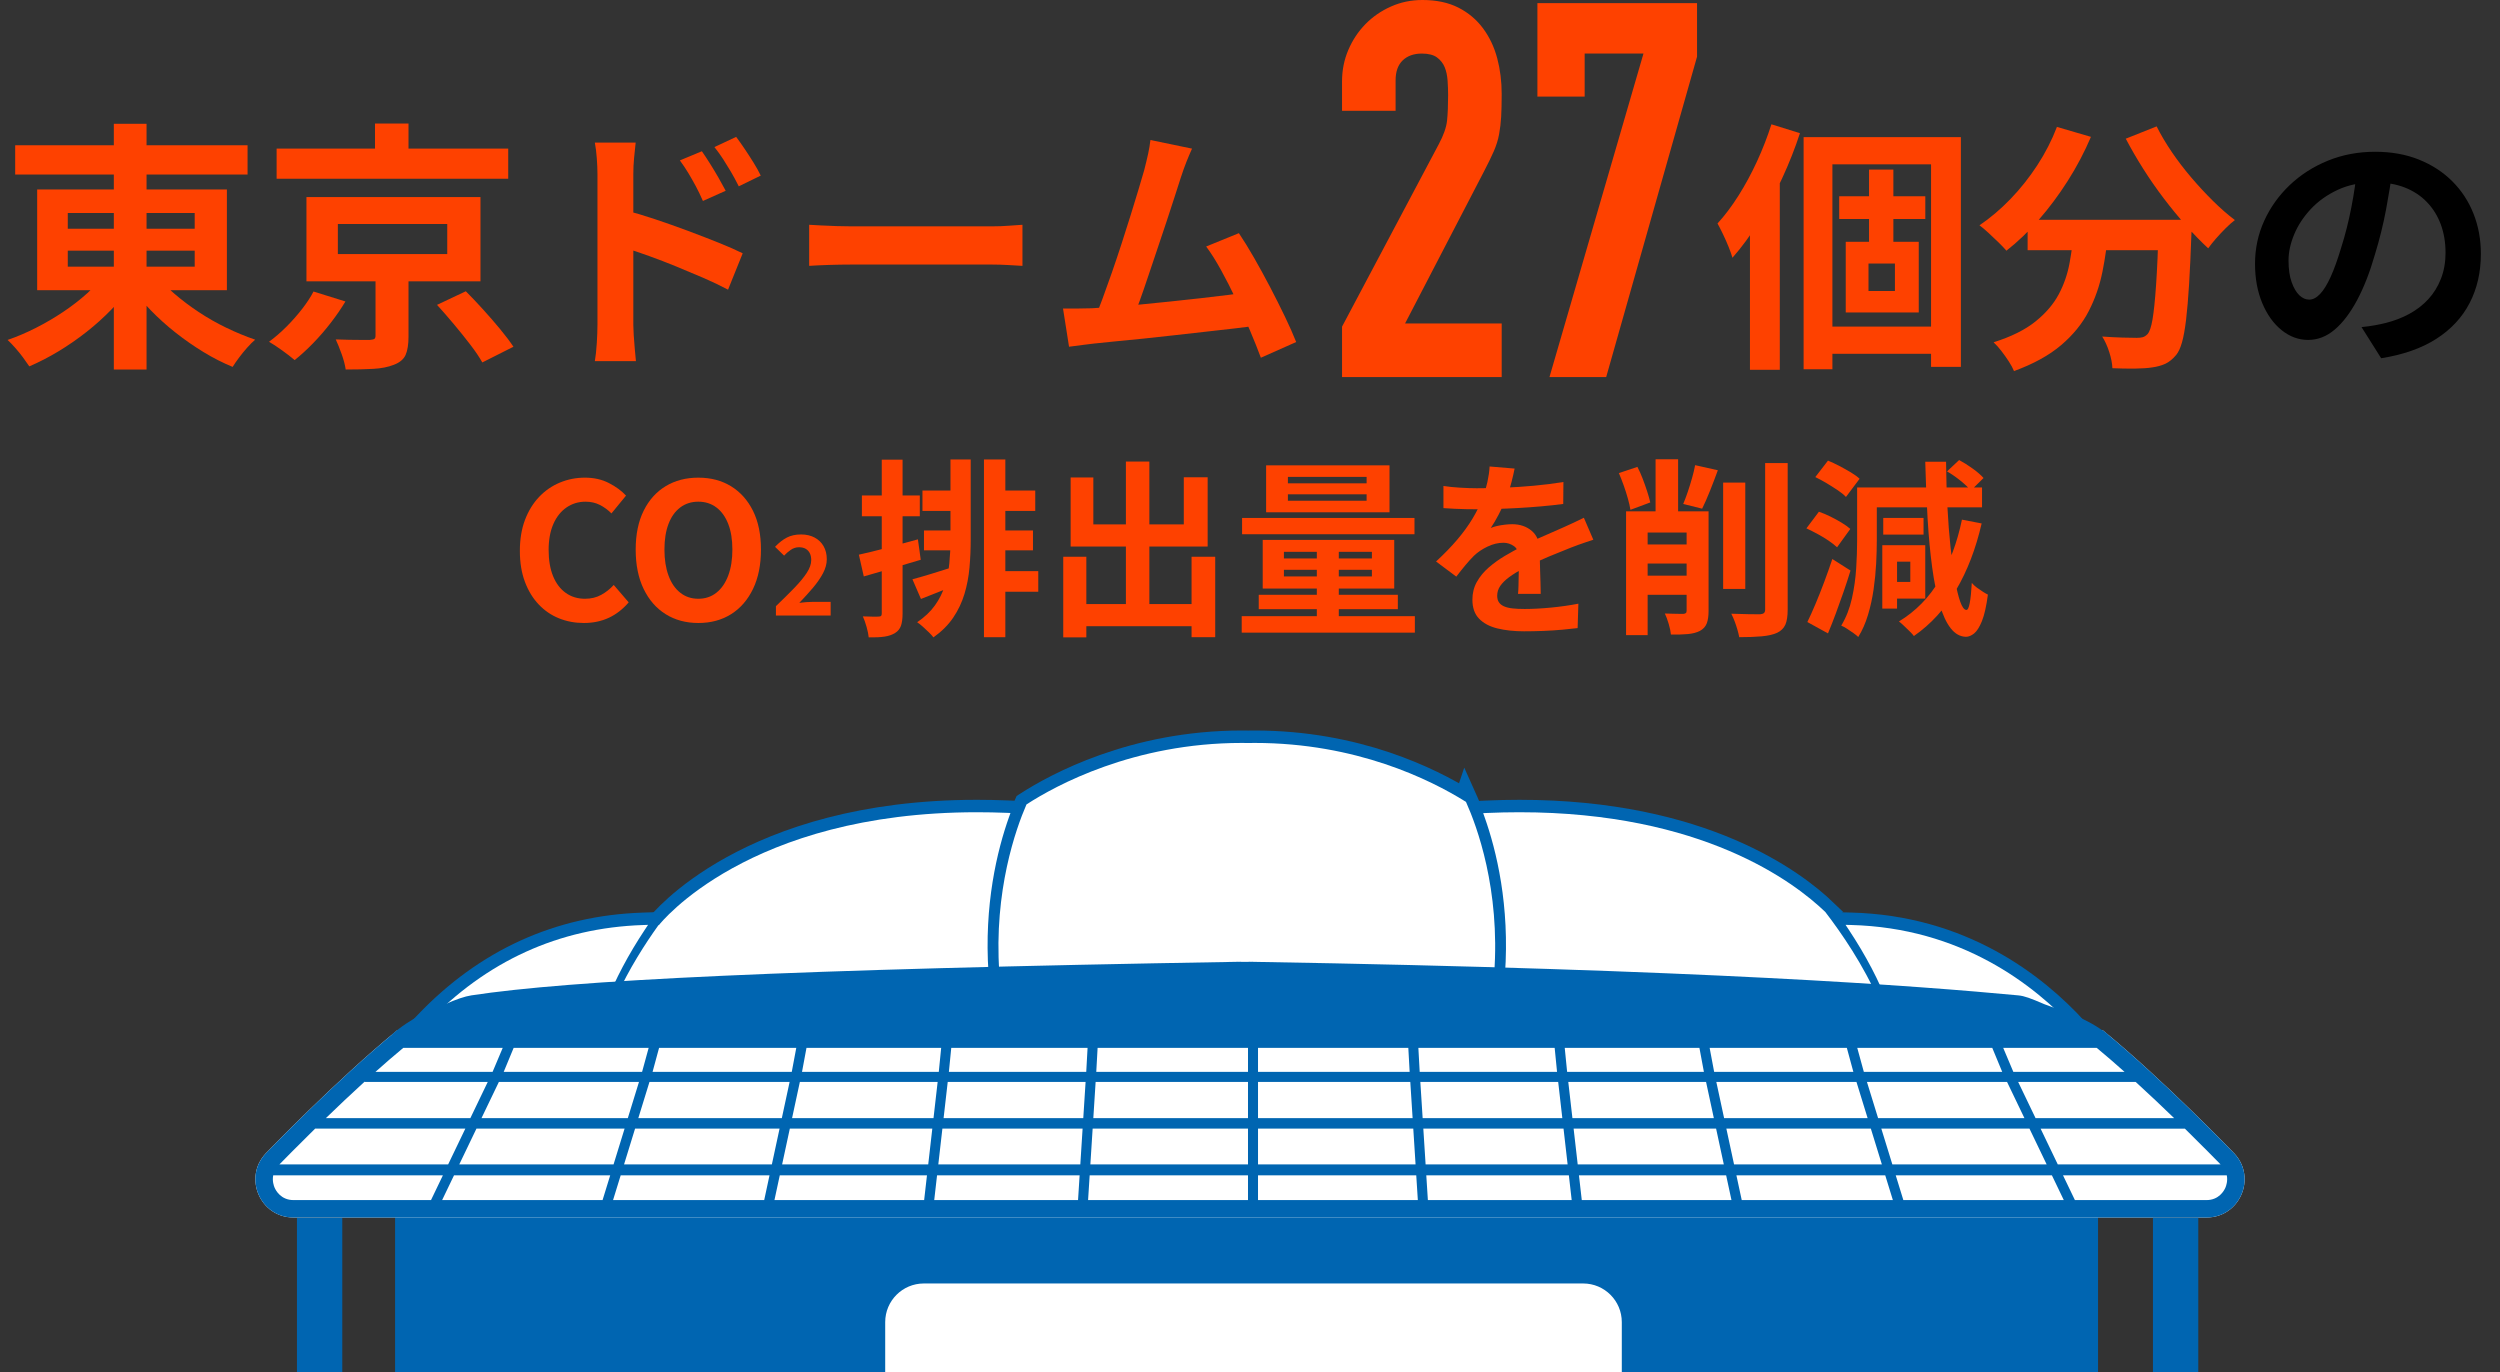 <?xml version="1.0" encoding="UTF-8"?>
<svg xmlns="http://www.w3.org/2000/svg" width="570" height="312.858" version="1.1" viewBox="0 0 570 312.858">
  <rect x="0" y="0" width="570" height="312.858" fill="#333333" stroke="none"/>
  <!-- Generator: Adobe Illustrator 29.8.1, SVG Export Plug-In . SVG Version: 2.1.1 Build 2)  -->
  <g id="_レイヤー_3" data-name="レイヤー_3">
    <g>
      <path d="M24.105,62.29l6.086,2.506c-1.393,1.99-2.974,3.899-4.743,5.728-1.771,1.83-3.68,3.55-5.729,5.161-2.049,1.611-4.177,3.083-6.384,4.416-2.208,1.333-4.426,2.476-6.653,3.431-.398-.596-.875-1.273-1.432-2.028-.558-.756-1.154-1.492-1.79-2.208-.637-.716-1.214-1.312-1.73-1.79,2.188-.755,4.355-1.68,6.504-2.774,2.147-1.093,4.216-2.307,6.205-3.64,1.988-1.332,3.809-2.745,5.46-4.236,1.649-1.492,3.052-3.013,4.206-4.564ZM3.461,33.113h52.984v6.683H3.461v-6.683ZM8.473,43.196h43.259v22.972H8.473v-22.972ZM15.454,48.566v3.58h28.938v-3.58H15.454ZM15.454,57.159v3.64h28.938v-3.64H15.454ZM25.955,28.22h7.459v56.028h-7.459V28.22ZM35.442,62.529c1.193,1.512,2.635,2.993,4.326,4.445,1.69,1.453,3.54,2.845,5.549,4.177,2.008,1.333,4.106,2.527,6.295,3.58,2.188,1.055,4.375,1.96,6.563,2.715-.558.478-1.164,1.084-1.82,1.82-.656.736-1.273,1.492-1.85,2.268-.577.775-1.064,1.481-1.462,2.118-2.228-.916-4.436-2.039-6.623-3.371-2.188-1.333-4.306-2.805-6.354-4.416s-3.958-3.331-5.728-5.161c-1.771-1.829-3.352-3.719-4.744-5.668l5.848-2.506Z" fill="#fe4100"/>
      <path d="M71.481,66.467l7.279,2.267c-.955,1.591-2.069,3.213-3.342,4.863-1.273,1.651-2.616,3.203-4.027,4.654-1.412,1.452-2.814,2.734-4.206,3.849-.797-.677-1.761-1.423-2.895-2.238-1.134-.815-2.118-1.462-2.953-1.939,1.352-.994,2.675-2.138,3.968-3.431,1.292-1.292,2.485-2.645,3.58-4.057,1.094-1.412,1.959-2.734,2.596-3.968ZM63.068,33.888h52.806v6.862h-52.806v-6.862ZM69.87,44.927h39.679v19.213h-39.679v-19.213ZM85.622,61.634h7.519v15.096c0,1.79-.22,3.182-.656,4.177-.438.994-1.334,1.75-2.686,2.267-1.312.517-2.874.825-4.684.925-1.811.099-3.908.149-6.295.149-.159-1.074-.468-2.248-.925-3.521-.458-1.273-.905-2.387-1.343-3.341.994.04,2.038.07,3.133.089,1.094.021,2.067.03,2.924.03h1.7c.517-.039.865-.119,1.044-.238.18-.12.269-.378.269-.776v-14.857ZM77.03,51.072v6.862h24.94v-6.862h-24.94ZM85.503,28.16h7.638v9.129h-7.638v-9.129ZM99.644,69.51l6.562-3.103c1.233,1.234,2.536,2.606,3.908,4.117,1.373,1.512,2.675,3.013,3.909,4.505,1.232,1.492,2.246,2.834,3.043,4.028l-7.101,3.58c-.637-1.154-1.542-2.497-2.715-4.028-1.174-1.531-2.427-3.092-3.76-4.684-1.333-1.591-2.615-3.063-3.848-4.416Z" fill="#fe4100"/>
      <path d="M136.22,74.044v-34.309c0-1.074-.05-2.287-.149-3.64-.1-1.352-.249-2.545-.447-3.58h9.309c-.12,1.035-.239,2.188-.358,3.46-.119,1.273-.179,2.526-.179,3.759v34.309c0,.518.029,1.283.089,2.297.06,1.014.14,2.058.239,3.132.099,1.074.188,2.029.269,2.864h-9.368c.198-1.154.348-2.536.447-4.147.1-1.611.149-2.993.149-4.147ZM142.664,47.97c1.988.518,4.206,1.184,6.652,1.999,2.446.815,4.923,1.691,7.429,2.625,2.506.936,4.872,1.85,7.101,2.745,2.228.895,4.058,1.7,5.489,2.417l-3.341,8.293c-1.711-.915-3.58-1.81-5.609-2.685-2.028-.875-4.087-1.74-6.175-2.595-2.089-.855-4.128-1.641-6.116-2.357-1.989-.716-3.799-1.333-5.43-1.85v-8.592ZM160.027,34.485c.557.796,1.173,1.73,1.85,2.805.676,1.074,1.322,2.148,1.939,3.222.616,1.074,1.163,2.069,1.641,2.983l-5.191,2.327c-.558-1.272-1.104-2.406-1.641-3.401-.537-.994-1.084-1.959-1.641-2.894-.558-.934-1.214-1.918-1.97-2.954l5.013-2.088ZM167.844,31.203c.597.796,1.242,1.711,1.938,2.745.696,1.035,1.373,2.079,2.029,3.133.656,1.054,1.202,2.039,1.641,2.954l-5.012,2.446c-.637-1.272-1.244-2.396-1.82-3.371-.577-.975-1.154-1.91-1.73-2.805-.577-.895-1.243-1.82-1.998-2.774l4.952-2.327Z" fill="#fe4100"/>
      <path d="M184.49,51.251c.716.04,1.631.089,2.745.149,1.113.06,2.276.11,3.49.149,1.213.04,2.336.06,3.371.06h32.041c1.393,0,2.705-.049,3.938-.149,1.232-.099,2.247-.169,3.043-.209v9.368c-.677-.039-1.691-.099-3.043-.179-1.353-.08-2.665-.12-3.938-.12h-32.041c-1.711,0-3.461.03-5.251.09-1.79.06-3.242.129-4.355.208v-9.368Z" fill="#fe4100"/>
      <path d="M248.931,70.285c1.352-.079,2.993-.188,4.923-.328,1.929-.139,4.007-.318,6.235-.537,2.227-.218,4.505-.448,6.832-.687,2.326-.239,4.613-.486,6.861-.746,2.247-.258,4.346-.507,6.295-.746,1.948-.239,3.6-.457,4.952-.656l1.79,7.638c-1.472.199-3.232.417-5.28.656-2.049.238-4.247.487-6.594.746-2.347.259-4.733.528-7.16.806-2.427.279-4.793.537-7.1.775-2.308.239-4.437.448-6.385.627-1.949.179-3.601.349-4.952.507-.756.08-1.641.189-2.655.328-1.015.14-1.999.269-2.954.388l-1.372-8.711h3.312c1.213,0,2.297-.02,3.252-.06ZM271.783,33.888c-.398.875-.815,1.86-1.253,2.954-.438,1.095-.875,2.318-1.312,3.669-.358,1.114-.815,2.536-1.372,4.266-.558,1.73-1.174,3.62-1.85,5.668-.678,2.049-1.383,4.157-2.119,6.325-.736,2.169-1.441,4.267-2.118,6.295-.677,2.029-1.312,3.869-1.909,5.52-.597,1.651-1.114,2.994-1.551,4.027l-8.831.298c.557-1.272,1.173-2.824,1.85-4.654.676-1.83,1.392-3.828,2.148-5.997.755-2.168,1.501-4.386,2.237-6.653.735-2.268,1.432-4.455,2.088-6.563.656-2.108,1.253-4.058,1.79-5.848s.964-3.242,1.283-4.355c.397-1.551.706-2.834.925-3.849.218-1.015.388-2.038.507-3.073l9.487,1.969ZM282.464,53.161c1.074,1.592,2.228,3.461,3.461,5.609,1.232,2.148,2.455,4.386,3.669,6.712,1.213,2.327,2.337,4.565,3.371,6.713s1.89,4.078,2.566,5.788l-8.056,3.58c-.677-1.83-1.502-3.898-2.476-6.206-.976-2.306-2.029-4.654-3.163-7.041s-2.287-4.644-3.46-6.772c-1.174-2.127-2.298-3.908-3.371-5.34l7.458-3.043Z" fill="#fe4100"/>
      <path d="M305.986,74.473l22.03-41.547c1.117-2.075,1.755-3.891,1.916-5.448.159-1.557.239-3.491.239-5.807,0-1.037-.041-2.135-.119-3.292-.081-1.156-.3-2.174-.659-3.053-.359-.877-.938-1.617-1.735-2.215-.8-.599-1.957-.898-3.473-.898-1.837,0-3.293.52-4.37,1.557-1.078,1.038-1.616,2.556-1.616,4.55v6.944h-12.213v-6.705c0-2.553.479-4.948,1.437-7.184.958-2.234,2.254-4.191,3.892-5.867,1.635-1.676,3.571-3.012,5.807-4.011C319.354.498,321.75-.001,324.306-.001c3.191,0,5.927.58,8.201,1.736,2.275,1.158,4.149,2.735,5.628,4.729,1.476,1.996,2.554,4.271,3.232,6.825.678,2.556,1.018,5.268,1.018,8.142,0,2.077-.041,3.812-.119,5.208-.081,1.398-.24,2.735-.479,4.011-.239,1.278-.64,2.556-1.197,3.832-.56,1.278-1.317,2.834-2.274,4.669l-17.961,34.603h22.031v12.213h-36.398v-11.495Z" fill="#fe4100"/>
      <path d="M374.712,12.211h-13.41v9.818h-10.775V.717h36.398v12.212l-20.714,73.038h-12.931l21.432-73.756Z" fill="#fe4100"/>
      <path d="M403.883,28.339l6.504,2.028c-1.114,3.422-2.476,6.872-4.087,10.353-1.611,3.481-3.371,6.763-5.28,9.845-1.909,3.083-3.919,5.817-6.026,8.204-.16-.597-.438-1.392-.836-2.387-.397-.994-.835-1.989-1.312-2.983-.478-.994-.895-1.81-1.253-2.446,1.671-1.829,3.271-3.958,4.803-6.384,1.531-2.426,2.934-5.021,4.207-7.787,1.272-2.764,2.366-5.579,3.281-8.443ZM398.99,44.748l6.743-6.742.06.06v46.242h-6.803v-39.56ZM411.223,31.263h35.859v52.388h-6.802v-46.183h-22.494v46.72h-6.563V31.263ZM414.623,74.462h28.939v6.206h-28.939v-6.206ZM419.337,44.748h19.631v5.191h-19.631v-5.191ZM420.829,55.13h16.646v16.11h-16.646v-16.11ZM426.019,60.082v6.265h6.026v-6.265h-6.026ZM426.14,38.662h5.549v19.213h-5.549v-19.213Z" fill="#fe4100"/>
      <path d="M468.98,28.936l7.756,2.267c-1.472,3.461-3.231,6.802-5.28,10.024-2.049,3.222-4.257,6.186-6.623,8.89-2.367,2.706-4.823,5.052-7.369,7.041-.438-.517-1.034-1.143-1.79-1.88-.756-.735-1.521-1.461-2.297-2.178-.775-.716-1.462-1.292-2.059-1.73,2.466-1.67,4.823-3.669,7.07-5.997,2.247-2.327,4.286-4.893,6.116-7.697,1.829-2.805,3.321-5.718,4.476-8.741ZM472.918,52.146h7.816c-.278,3.341-.736,6.604-1.372,9.786-.637,3.183-1.681,6.186-3.133,9.01-1.452,2.825-3.541,5.4-6.265,7.727-2.726,2.327-6.315,4.306-10.771,5.937-.278-.677-.677-1.413-1.193-2.208-.518-.796-1.074-1.582-1.671-2.357-.597-.776-1.193-1.441-1.79-1.999,4.018-1.272,7.199-2.854,9.547-4.744,2.347-1.889,4.117-3.958,5.311-6.205,1.193-2.247,2.019-4.644,2.477-7.19.457-2.545.806-5.131,1.044-7.757ZM462.297,50.118h32.28v6.921h-32.28v-6.921ZM492.19,50.118h7.519v1.879c0,.498-.021.905-.06,1.224-.16,4.495-.339,8.363-.537,11.605-.2,3.243-.429,5.937-.687,8.085-.259,2.148-.566,3.859-.925,5.131s-.796,2.228-1.312,2.864c-.796.955-1.621,1.63-2.477,2.029-.855.397-1.859.676-3.013.835-.995.159-2.308.248-3.938.269-1.632.02-3.341-.01-5.131-.089-.04-1.074-.279-2.297-.717-3.669-.438-1.373-.975-2.556-1.61-3.55,1.67.119,3.222.199,4.653.239,1.433.04,2.507.06,3.223.06.557,0,1.014-.049,1.372-.149.358-.099.716-.328,1.074-.686.478-.517.865-1.661,1.163-3.431.299-1.77.567-4.395.806-7.876.239-3.48.438-7.985.597-13.515v-1.253ZM491.713,28.816c.955,1.91,2.108,3.859,3.461,5.848,1.352,1.989,2.834,3.929,4.445,5.817,1.611,1.89,3.261,3.669,4.952,5.34,1.69,1.67,3.351,3.123,4.982,4.355-.637.478-1.343,1.104-2.118,1.88-.775.775-1.512,1.562-2.208,2.357-.696.796-1.282,1.532-1.76,2.208-1.671-1.551-3.362-3.291-5.072-5.221-1.71-1.929-3.392-3.978-5.041-6.146-1.651-2.167-3.213-4.416-4.685-6.742-1.472-2.327-2.804-4.625-3.997-6.892l7.04-2.805Z" fill="#fe4100"/>
      <path d="M545.593,38.005c-.398,3.023-.916,6.246-1.552,9.666-.637,3.421-1.491,6.882-2.565,10.382-1.154,4.018-2.506,7.479-4.058,10.382-1.551,2.904-3.252,5.142-5.102,6.713-1.85,1.572-3.869,2.356-6.056,2.356-2.188,0-4.207-.746-6.057-2.237s-3.322-3.55-4.415-6.176c-1.095-2.625-1.642-5.608-1.642-8.95,0-3.461.696-6.722,2.089-9.786,1.392-3.062,3.331-5.777,5.817-8.145,2.485-2.366,5.39-4.226,8.712-5.579,3.32-1.352,6.911-2.028,10.77-2.028,3.699,0,7.03.597,9.994,1.79,2.963,1.193,5.499,2.844,7.607,4.952,2.108,2.109,3.719,4.575,4.833,7.399,1.113,2.825,1.671,5.868,1.671,9.129,0,4.177-.855,7.916-2.565,11.217-1.711,3.302-4.247,6.026-7.607,8.175-3.362,2.148-7.548,3.619-12.561,4.415l-4.475-7.1c1.153-.12,2.167-.258,3.043-.418.874-.158,1.71-.337,2.506-.537,1.909-.478,3.689-1.164,5.34-2.059s3.093-2.008,4.326-3.341c1.232-1.333,2.197-2.894,2.894-4.684s1.045-3.759,1.045-5.907c0-2.347-.358-4.495-1.074-6.444-.716-1.949-1.771-3.649-3.162-5.102-1.394-1.452-3.083-2.566-5.072-3.341-1.989-.776-4.276-1.164-6.861-1.164-3.184,0-5.987.567-8.413,1.7-2.427,1.134-4.476,2.596-6.146,4.386-1.671,1.79-2.935,3.72-3.789,5.788-.856,2.069-1.283,4.038-1.283,5.907,0,1.99.238,3.65.716,4.982.478,1.333,1.064,2.327,1.761,2.983.695.656,1.441.984,2.237.984.835,0,1.66-.427,2.477-1.283.814-.855,1.62-2.158,2.416-3.908.795-1.75,1.591-3.958,2.387-6.624.915-2.864,1.69-5.926,2.327-9.188.636-3.261,1.094-6.444,1.372-9.547l8.115.239Z"/>
    </g>
    <g>
      <path d="M133.113,142.041c-2.014,0-3.898-.353-5.652-1.057-1.755-.705-3.301-1.762-4.639-3.171-1.338-1.409-2.388-3.135-3.149-5.178-.763-2.042-1.144-4.386-1.144-7.033s.389-4.998,1.165-7.055c.776-2.056,1.848-3.804,3.214-5.242s2.948-2.531,4.747-3.279c1.797-.748,3.703-1.122,5.717-1.122,2.042,0,3.861.41,5.458,1.23s2.897,1.776,3.904,2.869l-3.322,4.056c-.806-.805-1.689-1.452-2.653-1.941-.964-.489-2.05-.733-3.258-.733-1.611,0-3.057.439-4.336,1.316-1.28.878-2.28,2.136-2.999,3.775s-1.078,3.61-1.078,5.911c0,2.33.338,4.322,1.014,5.976.676,1.654,1.64,2.927,2.891,3.818,1.252.892,2.711,1.337,4.38,1.337,1.381,0,2.61-.294,3.688-.884,1.079-.589,2.035-1.344,2.87-2.265l3.408,3.969c-1.323,1.553-2.834,2.726-4.53,3.517-1.697.791-3.597,1.187-5.695,1.187Z" fill="#fe4100"/>
      <path d="M159.217,142.041c-2.819,0-5.3-.669-7.442-2.006-2.144-1.337-3.818-3.258-5.026-5.76-1.209-2.502-1.812-5.494-1.812-8.975,0-3.452.604-6.4,1.812-8.845,1.208-2.444,2.883-4.314,5.026-5.609,2.143-1.294,4.623-1.942,7.442-1.942,2.848,0,5.336.655,7.465,1.963,2.129,1.309,3.797,3.179,5.005,5.609,1.208,2.431,1.812,5.372,1.812,8.824,0,3.481-.604,6.472-1.812,8.975s-2.876,4.423-5.005,5.76-4.617,2.006-7.465,2.006ZM159.217,136.518c1.582,0,2.956-.459,4.121-1.38,1.165-.92,2.063-2.222,2.696-3.905.633-1.683.949-3.66.949-5.933,0-2.272-.316-4.221-.949-5.846-.633-1.625-1.531-2.876-2.696-3.754-1.165-.877-2.539-1.316-4.121-1.316s-2.955.439-4.12,1.316c-1.165.878-2.057,2.129-2.675,3.754-.619,1.625-.928,3.574-.928,5.846,0,2.273.309,4.25.928,5.933.618,1.683,1.51,2.985,2.675,3.905,1.165.921,2.538,1.38,4.12,1.38Z" fill="#fe4100"/>
      <path d="M176.91,140.343v-2.138c1.609-1.542,3.019-2.939,4.226-4.188,1.207-1.249,2.146-2.39,2.817-3.421s1.006-1.991,1.006-2.88c0-.62-.109-1.148-.326-1.584-.219-.436-.533-.771-.943-1.006-.411-.234-.919-.352-1.522-.352-.671,0-1.287.193-1.849.579-.562.386-1.078.83-1.547,1.333l-2.062-2.012c.871-.922,1.765-1.623,2.679-2.101s2-.717,3.258-.717c1.173,0,2.2.235,3.081.704.881.47,1.563,1.128,2.05,1.975.486.847.729,1.841.729,2.981,0,1.04-.289,2.105-.867,3.195-.579,1.09-1.342,2.193-2.289,3.308-.948,1.116-1.983,2.26-3.107,3.434.47-.067.989-.122,1.56-.164s1.073-.063,1.51-.063h4.075v3.119h-12.477Z" fill="#fe4100"/>
      <path d="M195.822,126.465c1.726-.374,3.789-.877,6.191-1.51,2.401-.632,4.825-1.294,7.271-1.985l.647,4.66c-2.216.662-4.452,1.323-6.71,1.985-2.258.662-4.351,1.266-6.277,1.812l-1.122-4.962ZM196.513,112.96h13.203v4.746h-13.203v-4.746ZM201.043,104.805h4.746v35.036c0,1.18-.123,2.121-.366,2.826-.245.705-.698,1.258-1.359,1.662-.633.402-1.432.675-2.395.819-.965.144-2.165.201-3.604.173-.058-.633-.216-1.417-.475-2.352-.259-.935-.547-1.748-.862-2.438.805.029,1.546.051,2.222.065.676.015,1.144.007,1.402-.021.259,0,.438-.05.539-.151.101-.1.151-.294.151-.583v-35.036ZM208.033,132.074c1.208-.316,2.632-.726,4.271-1.23,1.64-.503,3.322-1.028,5.048-1.575l.776,4.056c-1.38.547-2.769,1.101-4.163,1.661-1.396.561-2.726,1.086-3.991,1.575l-1.941-4.487ZM216.705,104.762h4.617v18.294c0,2.157-.094,4.279-.28,6.364-.188,2.086-.568,4.085-1.144,5.998-.576,1.913-1.424,3.704-2.546,5.372-1.122,1.667-2.632,3.178-4.53,4.53-.259-.345-.611-.733-1.058-1.165s-.899-.856-1.358-1.273c-.461-.417-.893-.755-1.295-1.014,1.697-1.15,3.049-2.431,4.056-3.84,1.007-1.409,1.762-2.919,2.266-4.53.503-1.611.842-3.293,1.014-5.048.173-1.754.259-3.552.259-5.394v-18.294ZM210.319,111.838h8.371v4.66h-8.371v-4.66ZM210.665,120.942h8.198v4.531h-8.198v-4.531ZM224.343,104.762h4.875v40.516h-4.875v-40.516ZM226.845,130.219h9.881v4.703h-9.881v-4.703ZM226.889,111.838h9.146v4.66h-9.146v-4.66ZM227.233,120.942h8.284v4.531h-8.284v-4.531Z" fill="#fe4100"/>
      <path d="M242.421,126.939h5.265v18.381h-5.265v-18.381ZM244.104,108.861h5.178v10.701h20.624v-10.744h5.437v15.792h-31.238v-15.749ZM244.967,137.727h29.47v5.048h-29.47v-5.048ZM256.703,105.236h5.351v35.597h-5.351v-35.597ZM271.675,126.939h5.394v18.338h-5.394v-18.338Z" fill="#fe4100"/>
      <path d="M283.109,140.488h39.479v3.754h-39.479v-3.754ZM283.195,118.094h39.308v3.711h-39.308v-3.711ZM286.993,135.612h31.713v3.279h-31.713v-3.279ZM287.898,123.1h29.987v11.089h-29.987v-11.089ZM288.676,106.099h28.132v10.701h-28.132v-10.701ZM292.731,125.818v1.51h20.063v-1.51h-20.063ZM292.731,129.917v1.51h20.063v-1.51h-20.063ZM293.638,108.731v1.467h17.949v-1.467h-17.949ZM293.638,112.701v1.467h17.949v-1.467h-17.949ZM300.239,124.005h5.005v18.51h-5.005v-18.51Z" fill="#fe4100"/>
      <path d="M345.328,106.833c-.145.776-.374,1.784-.69,3.02-.317,1.237-.776,2.632-1.381,4.186-.46,1.064-.985,2.165-1.575,3.301-.59,1.137-1.187,2.15-1.79,3.042.373-.173.848-.324,1.424-.453.575-.129,1.172-.23,1.79-.302.619-.071,1.172-.108,1.662-.108,1.812,0,3.314.518,4.509,1.553,1.193,1.036,1.79,2.575,1.79,4.617,0,.576.007,1.28.021,2.114.015.835.036,1.705.065,2.611.028.906.057,1.791.086,2.653.028.863.043,1.64.043,2.33h-5.178c.058-.489.093-1.071.108-1.748.014-.676.028-1.388.043-2.136.014-.748.028-1.474.043-2.179.014-.704.021-1.344.021-1.92,0-1.381-.366-2.336-1.101-2.869-.733-.532-1.546-.798-2.438-.798-1.208,0-2.424.295-3.646.885-1.224.59-2.251,1.288-3.085,2.092-.634.633-1.273,1.338-1.921,2.114-.646.777-1.345,1.654-2.092,2.632l-4.617-3.452c1.869-1.726,3.487-3.394,4.854-5.005,1.365-1.611,2.523-3.207,3.473-4.79.949-1.582,1.727-3.164,2.33-4.746.432-1.15.783-2.352,1.058-3.603.272-1.251.438-2.423.496-3.516l5.695.475ZM329.104,110.802c1.093.173,2.358.302,3.797.389,1.438.086,2.704.129,3.797.129,1.898,0,3.977-.043,6.235-.129,2.258-.086,4.552-.237,6.882-.453s4.545-.496,6.645-.841l-.043,5.005c-1.525.202-3.172.382-4.94.54-1.77.158-3.567.288-5.394.388-1.827.101-3.574.172-5.242.216-1.669.043-3.149.064-4.444.064-.576,0-1.288-.007-2.136-.021-.849-.014-1.719-.043-2.61-.086-.892-.043-1.741-.093-2.546-.151v-5.048ZM363.277,123.056c-.461.145-1,.324-1.618.54-.619.216-1.237.431-1.855.647-.619.216-1.172.425-1.661.626-1.381.546-3.014,1.208-4.897,1.984-1.884.777-3.847,1.683-5.89,2.718-1.294.69-2.388,1.367-3.278,2.028-.893.662-1.568,1.331-2.028,2.006-.461.676-.69,1.417-.69,2.222,0,.604.13,1.101.389,1.489s.646.698,1.165.928c.518.23,1.165.388,1.941.475s1.697.129,2.762.129c1.84,0,3.868-.108,6.083-.324s4.271-.51,6.171-.884l-.173,5.566c-.921.115-2.086.237-3.495.367-1.41.129-2.869.223-4.38.28-1.51.058-2.955.086-4.336.086-2.243,0-4.258-.216-6.041-.647-1.783-.432-3.186-1.172-4.206-2.222-1.021-1.05-1.532-2.495-1.532-4.336,0-1.495.338-2.848,1.014-4.056s1.575-2.301,2.697-3.279c1.122-.978,2.352-1.862,3.688-2.654,1.338-.791,2.654-1.517,3.948-2.179,1.323-.69,2.517-1.28,3.581-1.769,1.064-.489,2.064-.928,2.999-1.316s1.834-.784,2.697-1.187c.833-.374,1.639-.74,2.416-1.101.776-.359,1.567-.74,2.373-1.143l2.157,5.005Z" fill="#fe4100"/>
      <path d="M369.102,107.868l4.229-1.424c.432.835.834,1.741,1.208,2.718.373.979.712,1.935,1.014,2.87.302.935.539,1.776.712,2.524l-4.53,1.683c-.115-.748-.31-1.61-.583-2.589-.273-.978-.59-1.97-.949-2.977-.359-1.006-.727-1.941-1.1-2.805ZM370.742,116.584h16.396v4.833h-11.477v23.386h-4.919v-28.219ZM372.511,124.135h16.267v4.358h-16.267v-4.358ZM372.511,131.254h16.267v4.358h-16.267v-4.358ZM377.473,104.719h5.135v15.231h-5.135v-15.231ZM384.549,116.584h5.005v22.696c0,1.18-.137,2.129-.409,2.848-.274.719-.799,1.294-1.575,1.726-.748.374-1.654.611-2.718.712-1.065.1-2.359.136-3.884.107-.058-.662-.223-1.46-.496-2.395s-.568-1.732-.885-2.395c.863.029,1.704.05,2.524.064.819.015,1.373.022,1.661.022.287-.028.488-.093.604-.194.114-.101.172-.294.172-.583v-22.609ZM386.49,106.056l5.178,1.165c-.575,1.582-1.18,3.165-1.812,4.746-.634,1.583-1.224,2.92-1.77,4.013l-4.314-1.079c.345-.805.69-1.718,1.035-2.74.346-1.021.669-2.064.971-3.128.303-1.063.54-2.056.712-2.977ZM392.877,110.026h5.048v24.249h-5.048v-24.249ZM402.455,105.582h5.135v33.396c0,1.525-.18,2.682-.539,3.474-.36.791-.986,1.402-1.877,1.833-.893.402-2.058.669-3.495.798-1.438.129-3.15.194-5.135.194-.086-.49-.223-1.057-.41-1.705-.188-.647-.402-1.294-.646-1.941-.245-.647-.497-1.215-.756-1.705,1.409.058,2.74.094,3.991.108,1.252.015,2.107.021,2.567.021.402-.028.697-.122.885-.28.187-.158.28-.438.28-.841v-33.353Z" fill="#fe4100"/>
      <path d="M411.861,120.467l2.848-3.797c.834.288,1.704.655,2.61,1.1.906.446,1.762.914,2.567,1.402.805.49,1.467.964,1.985,1.424l-3.021,4.186c-.489-.46-1.122-.956-1.898-1.489-.777-.532-1.618-1.042-2.524-1.532-.906-.489-1.763-.92-2.567-1.294ZM412.077,141.825c.575-1.179,1.193-2.552,1.855-4.121.661-1.567,1.322-3.236,1.984-5.005s1.28-3.517,1.855-5.243l4.143,2.632c-.489,1.611-1.021,3.243-1.597,4.897-.576,1.655-1.158,3.279-1.747,4.876-.591,1.596-1.187,3.113-1.791,4.552l-4.703-2.589ZM413.89,108.774l2.891-3.754c.834.345,1.704.755,2.61,1.23s1.77.957,2.589,1.445c.819.489,1.488.978,2.007,1.467l-3.107,4.143c-.46-.489-1.086-1-1.877-1.532s-1.633-1.064-2.523-1.597c-.893-.532-1.755-.999-2.589-1.402ZM423.425,111.147h4.487v12.082c0,1.611-.051,3.373-.15,5.285-.102,1.914-.296,3.869-.583,5.868-.288,2-.712,3.934-1.272,5.803-.562,1.87-1.302,3.552-2.223,5.048-.259-.259-.633-.561-1.122-.906-.489-.345-.978-.676-1.467-.993-.489-.317-.921-.547-1.294-.69,1.122-1.869,1.934-3.94,2.438-6.213.503-2.272.826-4.552.971-6.839.144-2.287.216-4.408.216-6.364v-12.082ZM426.186,111.147h25.716v4.531h-25.716v-4.531ZM429.163,124.308h3.366v14.454h-3.366v-14.454ZM429.379,118.094h9.19v3.797h-9.19v-3.797ZM431.148,124.308h7.81v12.167h-7.81v-3.797h4.401v-4.617h-4.401v-3.754ZM447.328,118.482l4.487.863c-1.323,5.753-3.257,10.794-5.803,15.123-2.546,4.33-5.761,7.845-9.644,10.549-.201-.288-.518-.64-.949-1.057s-.863-.834-1.295-1.251c-.431-.417-.819-.755-1.164-1.014,3.825-2.33,6.903-5.472,9.233-9.428,2.33-3.955,4.041-8.55,5.134-13.786ZM438.958,105.279h4.746c.028,3.51.13,6.918.302,10.226.173,3.308.41,6.386.712,9.233.303,2.848.641,5.336,1.015,7.465.373,2.129.776,3.797,1.208,5.005s.891,1.827,1.381,1.855c.315.029.575-.489.776-1.553.201-1.064.359-2.603.475-4.617.259.345.633.698,1.122,1.057.488.36.971.69,1.445.992s.841.511,1.101.625c-.346,2.647-.799,4.66-1.359,6.041-.562,1.381-1.158,2.323-1.791,2.826-.633.503-1.251.755-1.855.755-1.323-.029-2.48-.676-3.473-1.942-.993-1.266-1.834-3.078-2.524-5.437-.69-2.358-1.259-5.178-1.704-8.457-.446-3.279-.792-6.947-1.036-11.003-.244-4.056-.425-8.414-.539-13.074ZM443.92,107.48l2.762-2.589c.978.518,2.006,1.165,3.085,1.942,1.078.776,1.905,1.496,2.48,2.157l-2.891,2.848c-.547-.661-1.338-1.409-2.373-2.244-1.035-.834-2.057-1.539-3.063-2.114Z" fill="#fe4100"/>
    </g>
  </g>
  <g id="_レイヤー_2" data-name="レイヤー_2">
    <rect x="67.706" y="277.66" width="10.336" height="35.197" fill="#0065b1"/>
    <path d="M474.446,236.1c-9.854-10.832-28.178-24.58-53.662-25.236l-.804.423c-.93-.747-2.756-2.203-2.756-2.203l-.083-.081c-7.224-6.959-28.573-23.145-70.695-23.145-2.479,0-5.772-.576-8.281-.464l-1.122.566c-.31-.269-2.809-3.136-2.809-3.136-8.118-5.058-24.672-12.765-48.134-12.765-.506,0-1.012.004-1.477.013-.51-.009-1.016-.013-1.52-.013-25.054,0-42.48,9.1-49.06,13.351,0,0-2.124,2.188-2.244,2.364l-1.413-.41c-2.302-.093-5.384.495-7.628.495-48.184,0-69.424,21.558-73.046,25.669l-1.052.229-.906-.888c-19.483.659-37.643,9.08-51.516,23.633l-4.809,5.045,6.555-1.157c11.32-2,24.741-3.845,39.891-5.484l1.207-.133.096-.245,1.975-.202c23.936-2.445,52.108-4.413,83.734-5.85l2.128-.097-.003-.048,1.507-.065c15.834-.685,32.733-1.248,50.255-1.675l.516-.022.094-.06,1.844.025,1.683-.039.117.087.6.011c19.809.482,38.774,1.137,56.369,1.948l1.504.069-.004.054,2.13.101c31.915,1.539,60.194,3.638,84.052,6.243l1.925.21.1.266,1.218.141c16.29,1.886,30.318,4.011,41.698,6.319l6.522,1.322-4.696-5.162Z" fill="#0065b1"/>
    <g>
      <g>
        <path d="M147.755,210.868l-1.203.041c-19.11.646-35.697,8.208-49.3,22.478l-1.374,1.442,1.873-.331c11.348-2.005,24.798-3.854,39.978-5.496l.346-.038.138-.352c2.079-5.353,5.052-10.962,8.832-16.672l.71-1.071Z" fill="#fff"/>
        <path d="M230.083,186.214l.304-.851-.83-.034c-2.277-.091-4.564-.138-6.798-.138-52.255,0-72.303,25.458-72.495,25.698l-.142.064-.095.133c-2.755,3.845-6.655,9.812-9.594,16.403l-.463,1.039,1.046-.107c23.96-2.447,52.157-4.417,83.809-5.855l.608-.028-.046-.668c-1.06-15.586,1.968-27.992,4.695-35.656Z" fill="#fff"/>
        <path d="M473.407,234.96c-9.664-10.623-26.43-23.422-51.429-24.066l-1.193-.03.704,1.061c3.949,5.963,7.013,11.817,9.107,17.399l.133.356.348.041c16.325,1.89,30.392,4.021,41.809,6.337l1.864.378-1.342-1.475Z" fill="#fff"/>
        <path d="M334.235,182.824l-.157-.098c-7.992-4.98-24.85-13.335-47.977-13.335-.497,0-.996.004-1.5.014-.502-.009-1.001-.014-1.497-.014-24.692,0-42.427,9.734-48.904,13.918l-.156.1-.078.18c-2.272,5.245-7.416,19.463-6.115,38.166l.044.624.566-.025c15.863-.686,32.77-1.249,50.255-1.675l.153-.007.13-.082,2.199.03,2.149-.05.143.106.172.003c19.779.481,38.754,1.136,56.397,1.949l.565.026.046-.623c1.404-19.302-3.976-33.723-6.355-39.029l-.08-.179Z" fill="#fff"/>
        <path d="M416.173,207.936c-7.098-6.838-28.102-22.745-69.727-22.745-2.455,0-4.963.056-7.454.167l-.827.037.301.848c2.743,7.718,5.78,20.213,4.663,35.912l-.048.67.609.029c31.947,1.539,60.253,3.642,84.132,6.249l1.037.113-.449-1.038c-3.523-8.146-8.566-15.466-12.238-20.242Z" fill="#fff"/>
      </g>
      <g>
        <path d="M147.755,210.868l-1.203.041c-19.11.646-35.697,8.208-49.3,22.478l-1.374,1.442,1.873-.331c11.348-2.005,24.798-3.854,39.978-5.496l.346-.038.138-.352c2.079-5.353,5.052-10.962,8.832-16.672l.71-1.071Z" fill="none" stroke="#0065b1" stroke-miterlimit="10" stroke-width="5.669"/>
        <path d="M230.083,186.214l.304-.851-.83-.034c-2.277-.091-4.564-.138-6.798-.138-52.255,0-72.303,25.458-72.495,25.698l-.142.064-.095.133c-2.755,3.845-6.655,9.812-9.594,16.403l-.463,1.039,1.046-.107c23.96-2.447,52.157-4.417,83.809-5.855l.608-.028-.046-.668c-1.06-15.586,1.968-27.992,4.695-35.656Z" fill="none" stroke="#0065b1" stroke-miterlimit="10" stroke-width="5.669"/>
        <path d="M473.407,234.96c-9.664-10.623-26.43-23.422-51.429-24.066l-1.193-.03.704,1.061c3.949,5.963,7.013,11.817,9.107,17.399l.133.356.348.041c16.325,1.89,30.392,4.021,41.809,6.337l1.864.378-1.342-1.475Z" fill="none" stroke="#0065b1" stroke-miterlimit="10" stroke-width="5.669"/>
        <path d="M334.235,182.824l-.157-.098c-7.992-4.98-24.85-13.335-47.977-13.335-.497,0-.996.004-1.5.014-.502-.009-1.001-.014-1.497-.014-24.692,0-42.427,9.734-48.904,13.918l-.156.1-.078.18c-2.272,5.245-7.416,19.463-6.115,38.166l.044.624.566-.025c15.863-.686,32.77-1.249,50.255-1.675l.153-.007.13-.082,2.199.03,2.149-.05.143.106.172.003c19.779.481,38.754,1.136,56.397,1.949l.565.026.046-.623c1.404-19.302-3.976-33.723-6.355-39.029l-.08-.179Z" fill="none" stroke="#0065b1" stroke-miterlimit="10" stroke-width="5.669"/>
        <path d="M416.173,207.936c-7.098-6.838-28.102-22.745-69.727-22.745-2.455,0-4.963.056-7.454.167l-.827.037.301.848c2.743,7.718,5.78,20.213,4.663,35.912l-.048.67.609.029c31.947,1.539,60.253,3.642,84.132,6.249l1.037.113-.449-1.038c-3.523-8.146-8.566-15.466-12.238-20.242Z" fill="none" stroke="#0065b1" stroke-miterlimit="10" stroke-width="5.669"/>
      </g>
      <g>
        <path d="M147.755,210.868l-1.203.041c-19.11.646-35.697,8.208-49.3,22.478l-1.374,1.442,1.873-.331c11.348-2.005,24.798-3.854,39.978-5.496l.346-.038.138-.352c2.079-5.353,5.052-10.962,8.832-16.672l.71-1.071Z" fill="#fff"/>
        <path d="M230.083,186.214l.304-.851-.83-.034c-2.277-.091-4.564-.138-6.798-.138-52.255,0-72.303,25.458-72.495,25.698l-.142.064-.095.133c-2.755,3.845-6.655,9.812-9.594,16.403l-.463,1.039,1.046-.107c23.96-2.447,52.157-4.417,83.809-5.855l.608-.028-.046-.668c-1.06-15.586,1.968-27.992,4.695-35.656Z" fill="#fff"/>
        <path d="M473.407,234.96c-9.664-10.623-26.43-23.422-51.429-24.066l-1.193-.03.704,1.061c3.949,5.963,7.013,11.817,9.107,17.399l.133.356.348.041c16.325,1.89,30.392,4.021,41.809,6.337l1.864.378-1.342-1.475Z" fill="#fff"/>
        <path d="M334.235,182.824l-.157-.098c-7.992-4.98-24.85-13.335-47.977-13.335-.497,0-.996.004-1.5.014-.502-.009-1.001-.014-1.497-.014-24.692,0-42.427,9.734-48.904,13.918l-.156.1-.078.18c-2.272,5.245-7.416,19.463-6.115,38.166l.044.624.566-.025c15.863-.686,32.77-1.249,50.255-1.675l.153-.007.13-.082,2.199.03,2.149-.05.143.106.172.003c19.779.481,38.754,1.136,56.397,1.949l.565.026.046-.623c1.404-19.302-3.976-33.723-6.355-39.029l-.08-.179Z" fill="#fff"/>
        <path d="M416.173,207.936c-7.098-6.838-28.102-22.745-69.727-22.745-2.455,0-4.963.056-7.454.167l-.827.037.301.848c2.743,7.718,5.78,20.213,4.663,35.912l-.048.67.609.029c31.947,1.539,60.253,3.642,84.132,6.249l1.037.113-.449-1.038c-3.523-8.146-8.566-15.466-12.238-20.242Z" fill="#fff"/>
      </g>
    </g>
    <rect x="193.596" y="287.786" width="183.491" height="25.072" fill="#fff"/>
    <path d="M90.079,312.858h111.748v-11.414c0-4.867,3.946-8.812,8.812-8.812h150.32c4.867,0,8.812,3.945,8.812,8.812v11.414h108.584v-36.262H90.079v36.262Z" fill="#0065b1"/>
    <path d="M479.473,234.934H90.527c-13.999,11.467-29.965,28.073-29.965,28.073-5.157,5.554-1.217,14.586,6.362,14.586h436.153c7.578,0,11.518-9.032,6.361-14.586,0,0-15.966-16.607-29.964-28.073Z" fill="#fff"/>
    <rect x="490.874" y="277.66" width="10.335" height="35.197" fill="#0065b1"/>
    <path d="M466.098,228.95c-3.134-1.346-4.494-1.869-5.943-2.006-22.562-2.134-71.757-5.918-174.545-7.65v-.014c-.135.002-.267.005-.401.007-.134-.002-.266-.005-.4-.007v.014c-.336.005-.664.011-1.0.017-.335-.006-.663-.012-1-.017v-.014c-.135.002-.266.005-.4.007-.134-.002-.266-.005-.401-.007v.014c-102.787,1.732-152.141,4.232-174.544,7.65-1.472.225-3.522.919-5.943,2.006h0c-3.053,1.167-8.04,3.238-12.185,6.955h391.314c-4.922-3.951-10.291-5.306-14.551-6.955Z" fill="#0065b1"/>
    <path d="M509.438,263.008s-15.966-16.607-29.964-28.073H90.527c-13.999,11.467-29.965,28.073-29.965,28.073-5.157,5.554-1.217,14.586,6.362,14.586h436.153c7.578,0,11.518-9.032,6.361-14.586ZM506.296,265.488h-37.122l-3.918-8.159h32.897c4.107,4.035,7.142,7.149,8.144,8.159ZM117.113,238.909h30.783l-1.502,5.482h-31.551l2.27-5.482ZM456.507,244.391h-31.551l-1.503-5.482h30.784l2.27,5.482ZM495.7,254.935h-31.595l-3.967-8.26h26.794c3.1,2.829,6.092,5.667,8.768,8.26ZM391.272,257.328l1.756,8.159h-33.311l-.933-8.159h32.488ZM358.51,254.935l-.943-8.26h31.413l1.776,8.26h-32.247ZM391.318,246.675h31.952l2.546,8.26h-32.721l-1.777-8.26ZM426.553,257.328l2.515,8.159h-33.704l-1.755-8.159h32.945ZM428.942,257.328h33.779l3.918,8.159h-35.182l-2.516-8.159ZM461.571,254.935h-33.365l-2.546-8.26h31.944l3.967,8.26ZM422.567,244.391h-31.74l-1.031-5.482h31.283l1.488,5.482ZM388.49,244.391h-31.185l-.546-5.482h30.709l1.022,5.482ZM356.484,257.328l.932,8.159h-32.379l-.52-8.159h31.968ZM324.363,254.935l-.527-8.26h31.43l.944,8.26h-31.848ZM355.006,244.391h-31.315l-.304-5.482h31.077l.543,5.482ZM322.227,257.328l.521,8.159h-35.92v-8.159h35.399ZM286.828,254.935v-8.26h34.72l.527,8.26h-35.246ZM321.401,244.391h-34.573v-5.482h34.269l.304,5.482ZM249.277,254.935l.526-8.26h34.74v8.26h-35.266ZM284.543,257.328v8.159h-35.94l.52-8.159h35.42ZM249.95,244.391l.304-5.482h34.29v5.482h-34.593ZM215.139,254.935l.943-8.26h31.433l-.528,8.26h-31.848ZM246.833,257.328l-.52,8.159h-32.38l.932-8.159h31.968ZM216.344,244.391l.544-5.482h31.078l-.305,5.482h-31.317ZM214.044,244.391h-31.184l1.02-5.482h30.709l-.546,5.482ZM145.534,254.935l2.546-8.26h31.953l-1.777,8.26h-32.722ZM177.741,257.328l-1.756,8.159h-33.702l2.513-8.159h32.944ZM180.078,257.328h32.488l-.932,8.159h-33.311l1.755-8.159ZM180.592,254.935l1.777-8.26h31.415l-.944,8.26h-32.248ZM180.523,244.391h-31.738l1.486-5.482h31.281l-1.03,5.482ZM145.69,246.675l-2.546,8.26h-33.365l3.967-8.26h31.945ZM107.244,254.935h-32.945c2.701-2.617,5.724-5.484,8.855-8.339v.079h28.056l-3.967,8.26ZM108.629,257.328h33.777l-2.514,8.159h-35.181l3.918-8.159ZM139.127,267.974l-1.741,5.645h-36.582l2.712-5.645h35.611ZM141.516,267.974h33.935l-1.214,5.645h-34.461l1.74-5.645ZM177.788,267.974h33.561l-.645,5.645h-34.131l1.215-5.645ZM213.648,267.974h32.506l-.36,5.645h-32.79l.644-5.645ZM248.444,267.974h36.099v5.645h-36.46l.361-5.645ZM286.828,267.974h36.078l.36,5.645h-36.439v-5.645ZM325.195,267.974h32.505l.645,5.645h-32.79l-.36-5.645ZM360.001,267.974h33.56l1.215,5.645h-34.131l-.644-5.645ZM395.898,267.974h33.936l1.74,5.645h-34.46l-1.215-5.645ZM432.225,267.974h35.609l2.712,5.645h-36.582l-1.738-5.645ZM484.403,244.391h-25.361l-2.313-5.482h21.319c2.1,1.74,4.24,3.594,6.355,5.482ZM91.953,238.909h22.669l-2.314,5.482h-26.711c2.116-1.888,4.255-3.742,6.356-5.482ZM71.848,257.328h34.247l-3.918,8.159h-38.472c1.001-1.011,4.036-4.125,8.144-8.159ZM66.924,273.619c-2.859,0-4.024-2.162-4.313-2.825-.185-.424-.572-1.53-.319-2.82h38.69l-2.712,5.645h-31.346ZM507.389,270.795c-.289.663-1.454,2.824-4.313,2.824h-29.997l-2.712-5.645h37.341c.253,1.29-.135,2.397-.319,2.821Z" fill="#0065b1"/>
  </g>
</svg>